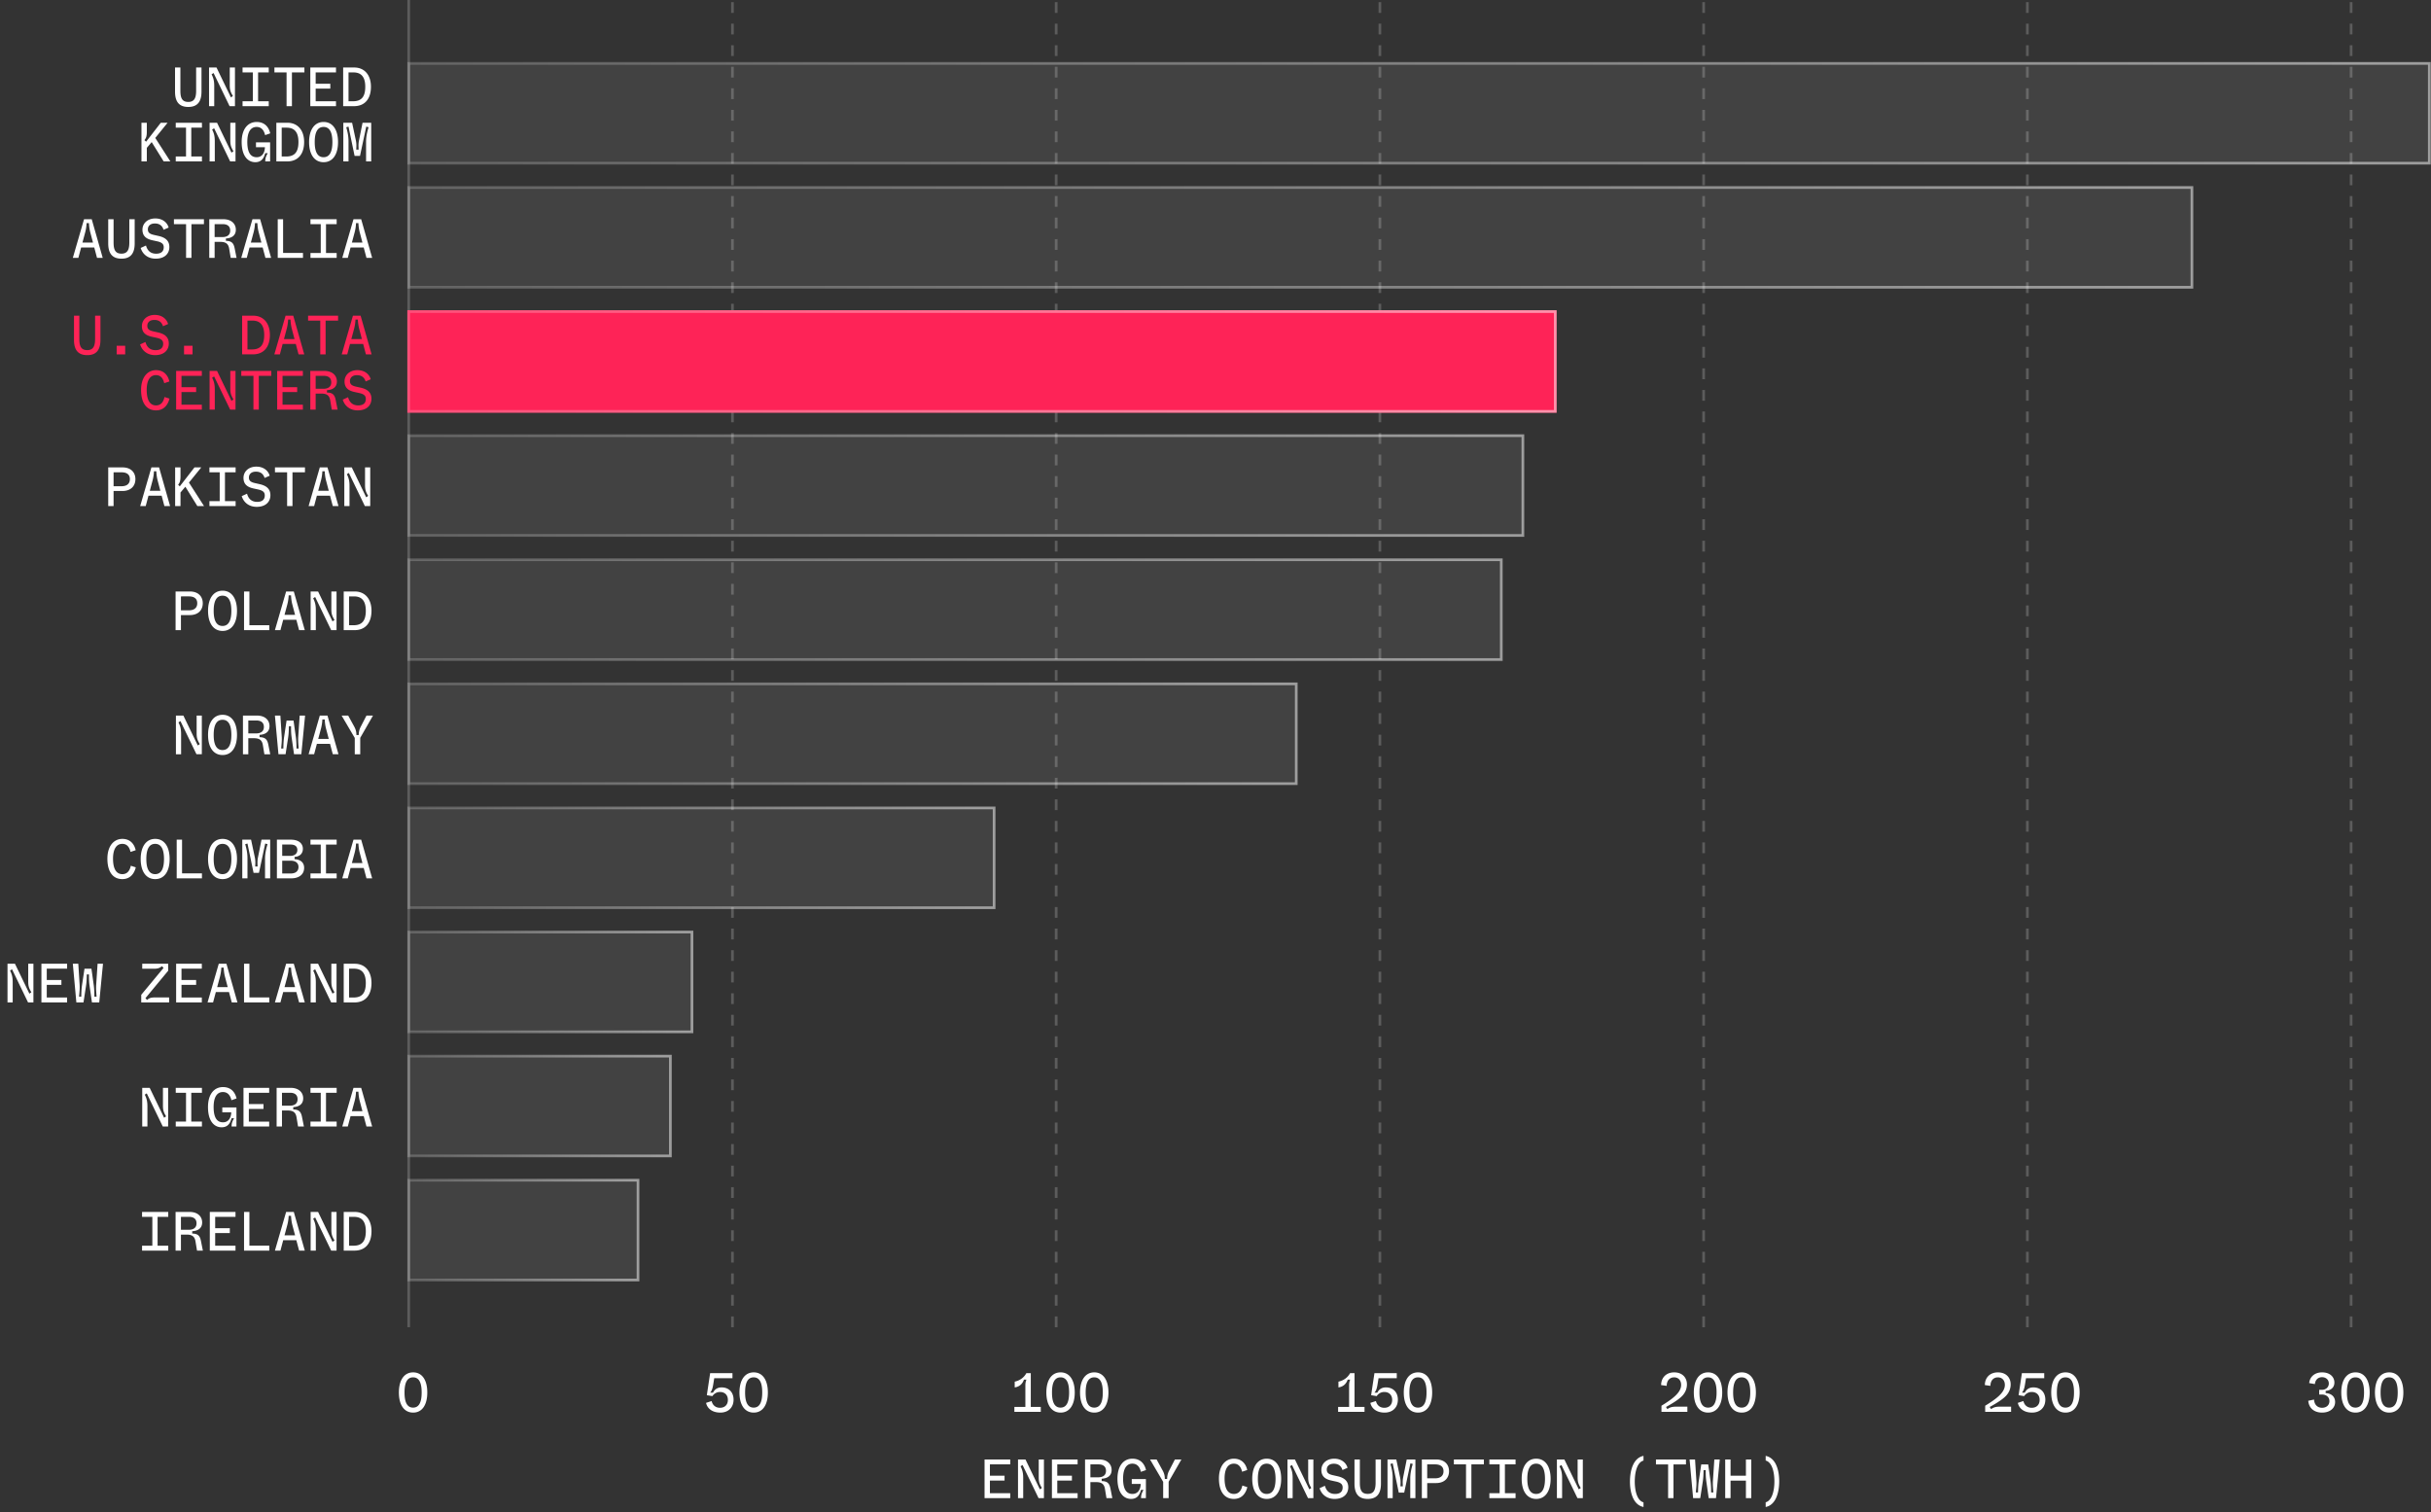 <svg xmlns="http://www.w3.org/2000/svg" width="352" height="219" fill="none"><rect width="100%" height="100%" fill="#333333" stroke="none"/><path fill="#fff" d="M27.264 15.487c-1.256 0-1.92-.672-1.92-2.216V9.775h.776v3.376c0 1.096.288 1.608 1.144 1.608.856 0 1.136-.56 1.136-1.608V9.775h.776v3.496c0 1.448-.584 2.216-1.912 2.216Zm3.005-.112v-5.6h1.08l2.088 4.328.288-.2c-.368-.608-.456-.912-.456-1.616V9.775h.752v5.6h-.776l-2.32-4.8-.288.184c.28.56.384.984.384 1.728v2.888h-.752Zm4.852 0v-.712h1.488v-4.176h-1.488v-.712h3.792v.712H37.37v4.176h1.544v.712H35.12Zm6.373 0v-4.888h-1.76v-.712h4.344v.712H42.27v4.888h-.776Zm3.437 0v-5.6h3.72v.712h-2.944v1.64h2.12v.704h-2.12v1.832h2.944v.712h-3.72Zm4.757 0v-5.6h1.6c1.504 0 2.424 1.104 2.424 2.784 0 1.76-.888 2.816-2.464 2.816h-1.56Zm.776-.712h.664c1.288 0 1.76-.752 1.76-2.104 0-1.256-.456-2.072-1.704-2.072h-.72v4.176Zm-29.981 8.712v-5.6h.776v1.296c0 .656-.112.944-.344 1.216l.24.232 2.128-2.744h.984l-1.784 2.2 2.184 3.4h-.968l-1.736-2.8-.704.832v1.968h-.776Zm4.965 0v-.712h1.488v-4.176h-1.488v-.712h3.792v.712h-1.544v4.176h1.544v.712h-3.792Zm4.9 0v-5.6h1.08l2.089 4.328.288-.2c-.368-.608-.456-.912-.456-1.616v-2.512h.752v5.6h-.776l-2.32-4.8-.288.184c.28.56.384.984.384 1.728v2.888h-.752Zm6.621.112c-1.127 0-1.976-.96-1.976-2.92 0-1.904.913-2.904 2.168-2.904 1.256 0 1.785.856 1.968 1.648l-.743.256c-.137-.608-.473-1.184-1.233-1.184-.904 0-1.343.816-1.343 2.176 0 1.536.495 2.208 1.351 2.208.704 0 1.169-.512 1.2-1.448h-1.295v-.704h2.047v2.76h-.703c0-.512.136-.808.36-1.192h-.37c-.192.768-.584 1.304-1.432 1.304Zm3.045-.112v-5.6h1.6c1.504 0 2.424 1.104 2.424 2.784 0 1.76-.888 2.816-2.464 2.816h-1.56Zm.776-.712h.664c1.288 0 1.76-.752 1.76-2.104 0-1.256-.456-2.072-1.704-2.072h-.72v4.176Zm6.07.824c-1.345 0-2.105-1.144-2.105-2.912 0-1.76.768-2.912 2.104-2.912s2.088 1.152 2.088 2.912c0 1.768-.752 2.912-2.088 2.912Zm-1.289-2.912c0 1.256.32 2.192 1.28 2.192s1.28-.936 1.28-2.192c0-1.256-.32-2.192-1.28-2.192s-1.28.936-1.28 2.192Zm4.141 2.8v-5.6h1.272l.536 2.52c.112.536.088.848.064 1.368h.344c-.016-.528-.048-.816.064-1.368l.504-2.52h1.256v5.6h-.744v-2.904c.016-.848.208-1.512.36-2.048l-.336-.088-.904 4.24h-.784l-.88-4.24-.328.096c.152.528.328 1.192.328 2.04v2.904h-.752ZM10.545 37.344l1.624-5.6h1.112l1.592 5.6h-.824l-.4-1.504h-1.904l-.4 1.504h-.8Zm1.392-2.216h1.528l-.392-1.488c-.104-.4-.16-.768-.192-1.336h-.344a6.302 6.302 0 0 1-.2 1.336l-.4 1.488Zm5.653 2.328c-1.256 0-1.92-.672-1.92-2.216v-3.496h.776v3.376c0 1.096.288 1.608 1.144 1.608.856 0 1.136-.56 1.136-1.608v-3.376h.776v3.496c0 1.448-.584 2.216-1.912 2.216Zm4.949 0c-1.152 0-1.904-.672-2.168-1.552l.768-.352c.232.84.76 1.184 1.472 1.184.704 0 1.072-.32 1.096-.872.024-.472-.192-.76-.984-.928l-.664-.144c-.904-.2-1.432-.624-1.432-1.536 0-.864.688-1.624 1.864-1.624 1.032 0 1.72.576 1.928 1.32l-.736.32c-.16-.504-.504-.912-1.256-.912-.728 0-1.016.424-1.016.84 0 .448.216.672.904.824l.64.144c1.112.248 1.568.784 1.568 1.608 0 .888-.616 1.68-1.984 1.68Zm4.405-.112v-4.888h-1.76v-.712h4.344v.712H27.72v4.888h-.776Zm3.357 0v-5.6h2.04c1.16 0 1.808.664 1.808 1.52 0 .952-.76 1.232-1.44 1.272v.336c.808.016 1.112.312 1.264 1.064l.28 1.408h-.848l-.224-1.352c-.12-.712-.52-.968-1.272-.968h-.832v2.32H30.3Zm.776-3.016h1.128c.672 0 1.128-.288 1.128-.936 0-.664-.456-.936-1.08-.936h-1.176v1.872Zm3.852 3.016 1.624-5.6h1.113l1.592 5.6h-.825l-.4-1.504H36.13l-.4 1.504h-.8Zm1.392-2.216h1.529l-.392-1.488c-.105-.4-.16-.768-.192-1.336h-.344a6.302 6.302 0 0 1-.2 1.336l-.4 1.488Zm3.893 2.216v-5.6h.776v4.88h2.88v.72h-3.656Zm4.741 0v-.712h1.488v-4.176h-1.488v-.712h3.792v.712h-1.544v4.176h1.544v.712h-3.792Zm4.605 0 1.624-5.6h1.112l1.592 5.6h-.824l-.4-1.504H50.76l-.4 1.504h-.8Zm1.392-2.216h1.528l-.392-1.488c-.104-.4-.16-.768-.192-1.336h-.344a6.302 6.302 0 0 1-.2 1.336l-.4 1.488Z"/><path fill="#FE2357" d="M12.633 51.425c-1.256 0-1.92-.672-1.92-2.216v-3.497h.776v3.377c0 1.096.288 1.608 1.144 1.608.856 0 1.136-.56 1.136-1.608v-3.377h.776v3.496c0 1.449-.584 2.217-1.912 2.217Zm4.261-.112v-1.248h1.232v1.248h-1.232Zm5.565.111c-1.152 0-1.904-.672-2.168-1.551l.768-.352c.232.84.76 1.184 1.472 1.184.704 0 1.072-.32 1.096-.872.024-.472-.192-.76-.984-.928l-.664-.145c-.904-.2-1.432-.623-1.432-1.535 0-.864.688-1.625 1.864-1.625 1.032 0 1.72.576 1.928 1.32l-.736.32c-.16-.504-.504-.912-1.256-.912-.728 0-1.016.424-1.016.84 0 .449.216.672.904.825l.64.143c1.112.248 1.568.784 1.568 1.608 0 .889-.616 1.68-1.984 1.68Zm4.189-.111v-1.248h1.232v1.248h-1.232Zm8.41 0v-5.6h1.6c1.503 0 2.423 1.103 2.423 2.783 0 1.76-.888 2.816-2.464 2.816h-1.56Zm.776-.713h.663c1.288 0 1.76-.752 1.76-2.104 0-1.256-.456-2.072-1.703-2.072h-.72V50.6Zm3.892.712 1.624-5.6h1.112l1.592 5.6h-.824l-.4-1.503h-1.904l-.4 1.504h-.8Zm1.392-2.215h1.528l-.392-1.489a6.34 6.34 0 0 1-.192-1.335h-.344a6.302 6.302 0 0 1-.2 1.335l-.4 1.489Zm5.253 2.215v-4.887h-1.76v-.712h4.344v.712h-1.808v4.888h-.776Zm3.11 0 1.623-5.6h1.112l1.592 5.6h-.824l-.4-1.503H50.68l-.4 1.504h-.8Zm1.391-2.215H52.4l-.392-1.489a6.34 6.34 0 0 1-.192-1.335h-.344a6.302 6.302 0 0 1-.2 1.335l-.4 1.489ZM22.595 59.424c-1.408 0-2.168-1.112-2.168-2.96 0-1.777.888-2.865 2.168-2.865 1.176 0 1.752.808 1.928 1.64l-.744.248c-.128-.56-.424-1.167-1.192-1.167-.848 0-1.344.752-1.344 2.136 0 1.495.48 2.248 1.352 2.248.76 0 1.088-.576 1.224-1.216l.72.232c-.184.768-.712 1.704-1.944 1.704Zm2.909-.112v-5.6h3.72v.712H26.28v1.64h2.12v.704h-2.12V58.6h2.944v.712h-3.72Zm4.845 0v-5.6h1.08l2.088 4.328.288-.2c-.368-.608-.456-.913-.456-1.617v-2.511h.752v5.6h-.776l-2.32-4.8-.288.184c.28.56.384.983.384 1.727v2.889h-.752Zm6.348 0v-4.889h-1.76v-.712h4.345v.712h-1.808v4.889h-.776Zm3.437 0v-5.6h3.72v.712H40.91v1.64h2.12v.704h-2.12V58.6h2.944v.712h-3.72Zm4.797 0v-5.6h2.04c1.16 0 1.808.663 1.808 1.52 0 .952-.76 1.232-1.44 1.272v.335c.808.016 1.112.313 1.264 1.064l.28 1.408h-.848l-.224-1.351c-.12-.712-.52-.968-1.272-.968h-.832v2.32h-.776Zm.776-3.017h1.128c.672 0 1.128-.288 1.128-.935 0-.664-.456-.936-1.08-.936h-1.176v1.872Zm6.093 3.129c-1.152 0-1.904-.672-2.168-1.552l.768-.352c.232.84.76 1.184 1.472 1.184.704 0 1.072-.32 1.096-.872.024-.472-.192-.76-.984-.928l-.664-.145c-.904-.2-1.432-.623-1.432-1.535 0-.864.688-1.625 1.864-1.625 1.032 0 1.72.576 1.928 1.32l-.736.32c-.16-.504-.504-.912-1.256-.912-.728 0-1.016.424-1.016.84 0 .449.216.672.904.825l.64.143c1.112.248 1.568.784 1.568 1.608 0 .889-.616 1.68-1.984 1.68Z"/><path fill="#fff" d="M15.67 73.281v-5.6h2.072c1.184 0 1.864.696 1.864 1.704 0 1.016-.688 1.712-1.872 1.712h-1.288v2.184h-.776Zm.776-2.872h1.144c.832 0 1.216-.408 1.216-1.024 0-.608-.368-.992-1.216-.992h-1.144v2.016Zm3.853 2.872 1.624-5.6h1.112l1.592 5.6h-.824l-.4-1.504h-1.904l-.4 1.504h-.8Zm1.392-2.216h1.528l-.392-1.488c-.104-.4-.16-.768-.192-1.336h-.344a6.302 6.302 0 0 1-.2 1.336l-.4 1.488Zm3.669 2.216v-5.6h.776v1.296c0 .656-.112.944-.344 1.216l.24.232 2.128-2.744h.984l-1.784 2.2 2.184 3.4h-.968l-1.736-2.8-.704.832v1.968h-.776Zm4.965 0v-.712h1.488v-4.176h-1.488v-.712h3.792v.712h-1.544v4.176h1.544v.712h-3.792Zm6.845.112c-1.153 0-1.904-.672-2.169-1.552l.769-.352c.231.84.76 1.184 1.471 1.184.705 0 1.072-.32 1.096-.872.024-.472-.192-.76-.984-.928l-.663-.144c-.904-.2-1.432-.624-1.432-1.536 0-.864.688-1.624 1.863-1.624 1.032 0 1.72.576 1.928 1.32l-.736.32c-.16-.504-.504-.912-1.256-.912-.727 0-1.016.424-1.016.84 0 .448.217.672.905.824l.64.144c1.111.248 1.568.784 1.568 1.608 0 .888-.617 1.68-1.985 1.68Zm4.404-.112v-4.888h-1.76v-.712h4.344v.712H42.35v4.888h-.776Zm3.11 0 1.623-5.6h1.112l1.592 5.6h-.824l-.4-1.504h-1.904l-.4 1.504h-.8Zm1.391-2.216h1.528l-.392-1.488c-.104-.4-.16-.768-.192-1.336h-.344a6.302 6.302 0 0 1-.2 1.336l-.4 1.488Zm3.781 2.216v-5.6h1.08l2.088 4.328.288-.2c-.368-.608-.456-.912-.456-1.616v-2.512h.752v5.6h-.776l-2.32-4.8-.288.184c.28.56.384.984.384 1.728v2.888h-.752ZM25.424 91.25v-5.6h2.072c1.184 0 1.864.696 1.864 1.704 0 1.016-.688 1.712-1.872 1.712H26.2v2.184h-.776Zm.776-2.872h1.144c.832 0 1.216-.408 1.216-1.024 0-.608-.368-.992-1.216-.992H26.2v2.016Zm6.029 2.984c-1.344 0-2.104-1.144-2.104-2.912 0-1.76.768-2.912 2.104-2.912s2.088 1.152 2.088 2.912c0 1.768-.752 2.912-2.088 2.912ZM30.94 88.45c0 1.256.32 2.192 1.28 2.192s1.28-.936 1.28-2.192c0-1.256-.32-2.192-1.28-2.192s-1.28.936-1.28 2.192Zm4.396 2.8v-5.6h.776v4.88h2.88v.72h-3.656Zm4.47 0 1.623-5.6h1.112l1.592 5.6h-.824l-.4-1.504h-1.904l-.4 1.504h-.8Zm1.391-2.216h1.528l-.392-1.488c-.104-.4-.16-.768-.192-1.336h-.344a6.302 6.302 0 0 1-.2 1.336l-.4 1.488Zm3.781 2.216v-5.6h1.08l2.088 4.328.288-.2c-.368-.608-.456-.912-.456-1.616V85.65h.752v5.6h-.776l-2.32-4.8-.288.184c.28.56.384.984.384 1.728v2.888h-.752Zm4.79 0v-5.6h1.6c1.503 0 2.423 1.104 2.423 2.784 0 1.76-.888 2.816-2.464 2.816h-1.56Zm.775-.712h.664c1.288 0 1.76-.752 1.76-2.104 0-1.256-.456-2.072-1.704-2.072h-.72v4.176Zm-25.071 18.681v-5.6h1.08l2.088 4.328.288-.2c-.368-.608-.456-.912-.456-1.616v-2.512h.752v5.6h-.776l-2.32-4.8-.288.184c.28.56.384.984.384 1.728v2.888h-.752Zm6.757.112c-1.344 0-2.104-1.144-2.104-2.912 0-1.76.768-2.912 2.104-2.912s2.088 1.152 2.088 2.912c0 1.768-.752 2.912-2.088 2.912Zm-1.288-2.912c0 1.256.32 2.192 1.28 2.192s1.28-.936 1.28-2.192c0-1.256-.32-2.192-1.28-2.192s-1.28.936-1.28 2.192Zm4.237 2.8v-5.6h2.04c1.16 0 1.807.664 1.807 1.52 0 .952-.76 1.232-1.44 1.272v.336c.809.016 1.112.312 1.264 1.064l.28 1.408h-.847l-.224-1.352c-.12-.712-.52-.968-1.273-.968h-.831v2.32h-.776Zm.776-3.016h1.127c.672 0 1.128-.288 1.128-.936 0-.664-.456-.936-1.08-.936h-1.175v1.872Zm4.364 3.016-.512-5.6h.792l.192 3.024c.04.624-.024 1.08-.08 1.744h.32c.008-.536.024-1.096.104-1.64l.36-2.408h1.008l.336 2.408c.072.544.088 1.104.088 1.64h.32c-.048-.664-.096-1.12-.056-1.744l.2-3.024h.784l-.544 5.6h-1.056l-.336-2.352c-.088-.592-.096-1.032-.096-1.704h-.312c-.016.656-.024 1.096-.12 1.704l-.36 2.352h-1.032Zm4.365 0 1.624-5.6h1.112l1.592 5.6h-.824l-.4-1.504h-1.904l-.4 1.504h-.8Zm1.392-2.216h1.528l-.392-1.488c-.104-.4-.16-.768-.192-1.336h-.344a6.302 6.302 0 0 1-.2 1.336l-.4 1.488Zm5.293 2.216v-2.36l-1.904-3.24h.952l.864 1.576c.272.496.32.832.328 1.24h.336a2.52 2.52 0 0 1 .312-1.248l.808-1.568h.944l-1.848 3.224v2.376h-.792ZM17.718 127.3c-1.408 0-2.168-1.112-2.168-2.961 0-1.776.888-2.864 2.168-2.864 1.176 0 1.752.808 1.928 1.64l-.744.248c-.128-.56-.424-1.168-1.192-1.168-.848 0-1.344.752-1.344 2.136 0 1.496.48 2.248 1.352 2.248.76 0 1.088-.576 1.224-1.216l.72.232c-.184.768-.712 1.705-1.944 1.705Zm4.757 0c-1.344 0-2.104-1.145-2.104-2.913 0-1.76.768-2.912 2.104-2.912s2.088 1.152 2.088 2.912c0 1.768-.752 2.913-2.088 2.913Zm-1.288-2.913c0 1.256.32 2.192 1.28 2.192s1.28-.936 1.28-2.192c0-1.256-.32-2.192-1.28-2.192s-1.28.936-1.28 2.192Zm4.397 2.801v-5.601h.776v4.88h2.88v.721h-3.656Zm6.645.112c-1.344 0-2.104-1.145-2.104-2.913 0-1.76.768-2.912 2.104-2.912s2.088 1.152 2.088 2.912c0 1.768-.752 2.913-2.088 2.913Zm-1.288-2.913c0 1.256.32 2.192 1.28 2.192s1.28-.936 1.28-2.192c0-1.256-.32-2.192-1.28-2.192s-1.28.936-1.28 2.192Zm4.14 2.801v-5.601h1.272l.536 2.52c.112.536.088.848.064 1.368h.344c-.015-.528-.047-.816.065-1.368l.503-2.52h1.256v5.601h-.744v-2.905c.017-.848.209-1.512.36-2.048l-.336-.088-.904 4.24h-.783l-.88-4.24-.329.096c.152.528.328 1.192.328 2.04v2.905h-.752Zm5.013 0v-5.601h2.016c1.192 0 1.744.592 1.744 1.32 0 .752-.52 1.136-1.2 1.176v.328c.712.032 1.384.376 1.384 1.256 0 1.016-.824 1.521-1.848 1.521h-2.096Zm.768-.705h1.248c.68 0 1.112-.336 1.112-.944 0-.568-.424-.904-1.112-.904h-1.248v1.848Zm0-2.552h1.184c.616 0 1.008-.328 1.008-.84 0-.568-.392-.8-1.008-.8h-1.184v1.64Zm4.093 3.257v-.713h1.488v-4.176h-1.488v-.712h3.792v.712h-1.544v4.176h1.544v.713h-3.792Zm4.605 0 1.624-5.601h1.112l1.592 5.601h-.824l-.4-1.505H50.76l-.4 1.505h-.8Zm1.392-2.217h1.528l-.392-1.488c-.104-.4-.16-.768-.192-1.336h-.344a6.302 6.302 0 0 1-.2 1.336l-.4 1.488ZM1.087 145.156v-5.6h1.08l2.088 4.328.288-.2c-.368-.608-.456-.912-.456-1.616v-2.512h.752v5.6h-.776l-2.32-4.8-.288.184c.28.56.384.984.384 1.728v2.888h-.752Zm4.91 0v-5.6h3.72v.712H6.771v1.64h2.12v.704h-2.12v1.832h2.944v.712h-3.72Zm5.06 0-.512-5.6h.792l.192 3.024c.04.624-.024 1.08-.08 1.744h.32c.008-.536.024-1.096.104-1.64l.36-2.408h1.008l.336 2.408c.072.544.088 1.104.088 1.64h.32c-.048-.664-.096-1.12-.056-1.744l.2-3.024h.784l-.544 5.6h-1.056l-.336-2.352c-.088-.592-.096-1.032-.096-1.704h-.312c-.016.656-.024 1.096-.12 1.704l-.36 2.352h-1.032Zm9.394 0v-1.104l3.232-3.896-.24-.248c-.168.152-.472.368-1.064.368h-1.784v-.72h3.76v1.008l-3.296 3.976.24.256c.176-.16.416-.36 1.056-.36h2.136v.72h-4.04Zm5.053 0v-5.6h3.72v.712H26.28v1.64h2.12v.704h-2.12v1.832h2.944v.712h-3.72Zm4.549 0 1.624-5.6h1.112l1.592 5.6h-.824l-.4-1.504h-1.904l-.4 1.504h-.8Zm1.392-2.216h1.528l-.392-1.488c-.104-.4-.16-.768-.192-1.336h-.344a6.302 6.302 0 0 1-.2 1.336l-.4 1.488Zm3.892 2.216v-5.6h.776v4.88h2.88v.72h-3.656Zm4.47 0 1.623-5.6h1.112l1.592 5.6h-.824l-.4-1.504h-1.904l-.4 1.504h-.8Zm1.391-2.216h1.528l-.392-1.488c-.104-.4-.16-.768-.192-1.336h-.344a6.302 6.302 0 0 1-.2 1.336l-.4 1.488Zm3.781 2.216v-5.6h1.08l2.088 4.328.288-.2c-.368-.608-.456-.912-.456-1.616v-2.512h.752v5.6h-.776l-2.32-4.8-.288.184c.28.56.384.984.384 1.728v2.888h-.752Zm4.79 0v-5.6h1.6c1.503 0 2.423 1.104 2.423 2.784 0 1.76-.888 2.816-2.464 2.816h-1.56Zm.775-.712h.664c1.288 0 1.76-.752 1.76-2.104 0-1.256-.456-2.072-1.704-2.072h-.72v4.176Zm-29.949 18.681v-5.6h1.08l2.088 4.328.288-.2c-.368-.608-.456-.912-.456-1.616v-2.512h.752v5.6h-.776l-2.32-4.8-.288.184c.28.56.384.984.384 1.728v2.888h-.752Zm4.853 0v-.712h1.488v-4.176h-1.488v-.712h3.792v.712h-1.544v4.176h1.544v.712h-3.792Zm6.645.112c-1.128 0-1.976-.96-1.976-2.92 0-1.904.912-2.904 2.168-2.904 1.256 0 1.784.856 1.968 1.648l-.744.256c-.136-.608-.472-1.184-1.232-1.184-.904 0-1.344.816-1.344 2.176 0 1.536.496 2.208 1.352 2.208.704 0 1.168-.512 1.2-1.448h-1.296v-.704h2.048v2.76h-.704c0-.512.136-.808.36-1.192h-.368c-.192.768-.584 1.304-1.432 1.304Zm3.164-.112v-5.6h3.72v.712h-2.944v1.64h2.12v.704h-2.12v1.832h2.944v.712h-3.72Zm4.797 0v-5.6h2.04c1.16 0 1.808.664 1.808 1.52 0 .952-.76 1.232-1.44 1.272v.336c.808.016 1.112.312 1.264 1.064l.28 1.408h-.848l-.224-1.352c-.12-.712-.52-.968-1.272-.968h-.832v2.32h-.776Zm.776-3.016h1.128c.672 0 1.128-.288 1.128-.936 0-.664-.456-.936-1.08-.936H40.83v1.872Zm4.125 3.016v-.712h1.488v-4.176h-1.488v-.712h3.792v.712h-1.544v4.176h1.544v.712h-3.792Zm4.605 0 1.624-5.6h1.112l1.592 5.6h-.824l-.4-1.504H50.76l-.4 1.504h-.8Zm1.392-2.216h1.528l-.392-1.488c-.104-.4-.16-.768-.192-1.336h-.344a6.302 6.302 0 0 1-.2 1.336l-.4 1.488ZM20.57 181.094v-.712h1.489v-4.176H20.57v-.712h3.792v.712h-1.544v4.176h1.544v.712H20.57Zm4.854 0v-5.6h2.04c1.16 0 1.808.664 1.808 1.52 0 .952-.76 1.232-1.44 1.272v.336c.808.016 1.112.312 1.264 1.064l.28 1.408h-.848l-.224-1.352c-.12-.712-.52-.968-1.272-.968H26.2v2.32h-.776Zm.776-3.016h1.128c.672 0 1.128-.288 1.128-.936 0-.664-.456-.936-1.08-.936H26.2v1.872Zm4.18 3.016v-5.6h3.72v.712h-2.943v1.64h2.12v.704h-2.12v1.832H34.1v.712h-3.72Zm4.957 0v-5.6h.776v4.88h2.88v.72h-3.656Zm4.47 0 1.623-5.6h1.112l1.592 5.6h-.824l-.4-1.504h-1.904l-.4 1.504h-.8Zm1.391-2.216h1.528l-.392-1.488c-.104-.4-.16-.768-.192-1.336h-.344a6.302 6.302 0 0 1-.2 1.336l-.4 1.488Zm3.781 2.216v-5.6h1.08l2.088 4.328.288-.2c-.368-.608-.456-.912-.456-1.616v-2.512h.752v5.6h-.776l-2.32-4.8-.288.184c.28.56.384.984.384 1.728v2.888h-.752Zm4.79 0v-5.6h1.6c1.503 0 2.423 1.104 2.423 2.784 0 1.76-.888 2.816-2.464 2.816h-1.56Zm.775-.712h.664c1.288 0 1.76-.752 1.76-2.104 0-1.256-.456-2.072-1.704-2.072h-.72v4.176Zm92.016 36.556v-5.601h3.72v.712h-2.944v1.64h2.12v.704h-2.12v1.832h2.944v.713h-3.72Zm4.845 0v-5.601h1.08l2.088 4.328.288-.2c-.368-.608-.456-.912-.456-1.616v-2.512h.752v5.601h-.776l-2.32-4.801-.288.184c.28.56.384.984.384 1.728v2.889h-.752Zm4.909 0v-5.601h3.72v.712h-2.944v1.64h2.12v.704h-2.12v1.832h2.944v.713h-3.72Zm4.797 0v-5.601h2.04c1.16 0 1.808.664 1.808 1.52 0 .952-.76 1.232-1.44 1.272v.336c.808.016 1.112.312 1.264 1.064l.28 1.409h-.848l-.224-1.353c-.12-.712-.52-.968-1.272-.968h-.832v2.321h-.776Zm.776-3.017h1.128c.672 0 1.128-.288 1.128-.936 0-.664-.456-.936-1.08-.936h-1.176v1.872Zm5.892 3.129c-1.128 0-1.976-.961-1.976-2.921 0-1.904.912-2.904 2.168-2.904 1.256 0 1.784.856 1.968 1.648l-.744.256c-.136-.608-.472-1.184-1.232-1.184-.904 0-1.344.816-1.344 2.176 0 1.536.496 2.208 1.352 2.208.704 0 1.168-.512 1.2-1.447h-1.296v-.705h2.049v2.761h-.705c0-.513.136-.809.36-1.193h-.368c-.192.768-.584 1.305-1.432 1.305Zm4.645-.112v-2.361l-1.904-3.24h.952l.864 1.576c.272.496.32.832.328 1.24H169a2.52 2.52 0 0 1 .312-1.248l.808-1.568h.944l-1.848 3.224v2.377h-.792Zm10.242.112c-1.408 0-2.168-1.112-2.168-2.961 0-1.776.888-2.864 2.168-2.864 1.176 0 1.752.808 1.928 1.64l-.744.248c-.128-.56-.424-1.168-1.192-1.168-.848 0-1.344.752-1.344 2.136 0 1.496.48 2.248 1.352 2.248.76 0 1.088-.576 1.224-1.216l.72.232c-.184.768-.712 1.705-1.944 1.705Zm4.757 0c-1.344 0-2.104-1.145-2.104-2.913 0-1.76.768-2.912 2.104-2.912s2.088 1.152 2.088 2.912c0 1.768-.752 2.913-2.088 2.913Zm-1.288-2.913c0 1.256.32 2.192 1.28 2.192s1.28-.936 1.28-2.192c0-1.256-.32-2.192-1.28-2.192s-1.28.936-1.28 2.192Zm4.285 2.801v-5.601h1.08l2.088 4.328.288-.2c-.368-.608-.456-.912-.456-1.616v-2.512h.752v5.601h-.776l-2.32-4.801-.288.184c.28.56.384.984.384 1.728v2.889h-.752Zm6.821.112c-1.152 0-1.904-.673-2.168-1.553l.768-.352c.232.84.76 1.184 1.472 1.184.704 0 1.072-.32 1.096-.872.024-.472-.192-.76-.984-.928l-.664-.144c-.904-.2-1.432-.624-1.432-1.536 0-.864.688-1.624 1.864-1.624 1.032 0 1.72.576 1.928 1.32l-.736.32c-.16-.504-.504-.912-1.256-.912-.728 0-1.016.424-1.016.84 0 .448.216.672.904.824l.64.144c1.112.248 1.568.784 1.568 1.608 0 .888-.616 1.681-1.984 1.681Zm4.805 0c-1.256 0-1.92-.673-1.92-2.217v-3.496h.776v3.376c0 1.096.288 1.608 1.144 1.608.856 0 1.136-.559 1.136-1.608v-3.376h.776v3.496c0 1.448-.584 2.217-1.912 2.217Zm2.86-.112v-5.601h1.272l.536 2.52c.112.536.088.848.064 1.368h.344c-.016-.528-.048-.816.064-1.368l.504-2.52h1.256v5.601h-.744v-2.905c.016-.848.208-1.512.36-2.048l-.336-.088-.904 4.24h-.784l-.88-4.24-.328.096c.152.528.328 1.192.328 2.04v2.905h-.752Zm4.973 0v-5.601h2.072c1.184 0 1.864.696 1.864 1.704 0 1.016-.688 1.712-1.872 1.712h-1.288v2.185h-.776Zm.776-2.873h1.144c.832 0 1.216-.408 1.216-1.024 0-.608-.368-.992-1.216-.992h-1.144v2.016Zm5.621 2.873v-4.889h-1.76v-.712h4.344v.712h-1.808v4.889h-.776Zm3.381 0v-.713h1.488v-4.176h-1.488v-.712h3.792v.712h-1.544v4.176h1.544v.713h-3.792Zm6.781.112c-1.344 0-2.104-1.145-2.104-2.913 0-1.76.768-2.912 2.104-2.912s2.088 1.152 2.088 2.912c0 1.768-.752 2.913-2.088 2.913Zm-1.288-2.913c0 1.256.32 2.192 1.28 2.192s1.28-.936 1.28-2.192c0-1.256-.32-2.192-1.28-2.192s-1.28.936-1.28 2.192Zm4.285 2.801v-5.601h1.08l2.088 4.328.288-.2c-.368-.608-.456-.912-.456-1.616v-2.512h.752v5.601h-.776l-2.32-4.801-.288.184c.28.56.384.984.384 1.728v2.889h-.752Zm12.538 1.28c-1.472-.296-1.96-2.057-1.96-3.673 0-1.632.488-3.44 1.96-3.728v.68c-.912.248-1.264 1.648-1.264 3.048.008 1.384.352 2.745 1.264 3.001v.672Zm3.564-1.28v-4.889h-1.76v-.712h4.344v.712h-1.808v4.889h-.776Zm3.621 0-.512-5.601h.792l.192 3.024c.04.624-.024 1.08-.08 1.744h.32c.008-.536.024-1.096.104-1.64l.36-2.408h1.008l.336 2.408c.072.544.088 1.104.088 1.64h.32c-.048-.664-.096-1.12-.056-1.744l.2-3.024h.784l-.544 5.601h-1.056l-.336-2.352c-.088-.593-.096-1.033-.096-1.705h-.312c-.016.656-.024 1.096-.12 1.705l-.36 2.352h-1.032Zm4.645 0v-5.601h.776v2.352h2.224v-2.352h.776v5.601h-.776v-2.537h-2.224v2.537h-.776Zm5.861-6.121c1.472.296 1.96 2.056 1.96 3.672 0 1.632-.488 3.441-1.96 3.729v-.68c.912-.248 1.264-1.649 1.264-3.049-.008-1.384-.352-2.744-1.264-3v-.672ZM59.822 204.55c-1.328 0-2.064-1.145-2.064-2.913 0-1.76.744-2.912 2.064-2.912s2.048 1.152 2.048 2.912c0 1.768-.728 2.913-2.048 2.913Zm-1.248-2.913c0 1.256.296 2.192 1.24 2.192s1.24-.936 1.24-2.192c0-1.256-.296-2.192-1.24-2.192s-1.24.936-1.24 2.192Zm45.725 2.913c-1.192 0-1.896-.617-2.064-1.409l.808-.264c.144.624.6.976 1.208.976.704 0 1.144-.448 1.144-1.144 0-.688-.44-1.144-1.144-1.144-.544 0-.928.32-1.096.6l-.808-.136.48-3.192h3.232v.736h-2.64l-.144.896c-.112.696-.24.944-.44 1.192h.408c.176-.344.52-.76 1.24-.76 1.032 0 1.736.68 1.736 1.784s-.744 1.865-1.92 1.865Zm4.837 0c-1.328 0-2.065-1.145-2.065-2.913 0-1.76.745-2.912 2.065-2.912 1.32 0 2.048 1.152 2.048 2.912 0 1.768-.728 2.913-2.048 2.913Zm-1.248-2.913c0 1.256.296 2.192 1.24 2.192s1.24-.936 1.24-2.192c0-1.256-.296-2.192-1.24-2.192s-1.24.936-1.24 2.192Zm40.583-.976c0-.392.04-.592.152-.88h-.36c-.216.632-.672 1.032-1.336 1.12v-.832c.704-.151 1.328-.56 1.688-1.232h.64v4.888h1.448v.713h-3.824v-.713h1.592v-3.064Zm5.101 3.889c-1.328 0-2.064-1.145-2.064-2.913 0-1.76.744-2.912 2.064-2.912s2.048 1.152 2.048 2.912c0 1.768-.728 2.913-2.048 2.913Zm-1.248-2.913c0 1.256.296 2.192 1.24 2.192s1.24-.936 1.24-2.192c0-1.256-.296-2.192-1.24-2.192s-1.24.936-1.24 2.192Zm6.125 2.913c-1.328 0-2.064-1.145-2.064-2.913 0-1.76.744-2.912 2.064-2.912s2.048 1.152 2.048 2.912c0 1.768-.728 2.913-2.048 2.913Zm-1.248-2.913c0 1.256.296 2.192 1.24 2.192s1.24-.936 1.24-2.192c0-1.256-.296-2.192-1.24-2.192s-1.24.936-1.24 2.192Zm38.145-.976c0-.392.04-.592.152-.88h-.36c-.216.632-.672 1.032-1.336 1.12v-.832c.704-.151 1.328-.56 1.688-1.232h.64v4.888h1.448v.713h-3.824v-.713h1.592v-3.064Zm5.141 3.889c-1.192 0-1.896-.617-2.064-1.409l.808-.264c.144.624.6.976 1.208.976.704 0 1.144-.448 1.144-1.144 0-.688-.44-1.144-1.144-1.144-.544 0-.928.32-1.096.6l-.808-.136.48-3.192h3.232v.736h-2.64l-.144.896c-.112.696-.24.944-.44 1.192h.408c.176-.344.52-.76 1.24-.76 1.032 0 1.736.68 1.736 1.784s-.744 1.865-1.92 1.865Zm4.837 0c-1.328 0-2.064-1.145-2.064-2.913 0-1.76.744-2.912 2.064-2.912s2.048 1.152 2.048 2.912c0 1.768-.728 2.913-2.048 2.913Zm-1.248-2.913c0 1.256.296 2.192 1.24 2.192s1.24-.936 1.24-2.192c0-1.256-.296-2.192-1.24-2.192s-1.24.936-1.24 2.192Zm36.497 1.92c1.56-.96 2.848-1.888 2.848-3.008 0-.728-.456-1.104-1.016-1.104-.608 0-1.072.44-1.072 1.232l-.808-.112c.008-1.064.72-1.84 1.888-1.84 1.16 0 1.848.736 1.848 1.736 0 .6-.208 1.112-.584 1.56-.48.552-1.336 1.096-2.448 1.72l.2.304c.288-.2.6-.352 1.192-.352h1.704v.745h-3.752v-.881Zm6.749.993c-1.328 0-2.064-1.145-2.064-2.913 0-1.76.744-2.912 2.064-2.912s2.048 1.152 2.048 2.912c0 1.768-.728 2.913-2.048 2.913Zm-1.248-2.913c0 1.256.296 2.192 1.24 2.192s1.24-.936 1.24-2.192c0-1.256-.296-2.192-1.24-2.192s-1.24.936-1.24 2.192Zm6.125 2.913c-1.328 0-2.064-1.145-2.064-2.913 0-1.76.744-2.912 2.064-2.912s2.048 1.152 2.048 2.912c0 1.768-.728 2.913-2.048 2.913Zm-1.248-2.913c0 1.256.296 2.192 1.24 2.192s1.24-.936 1.24-2.192c0-1.256-.296-2.192-1.24-2.192s-1.24.936-1.24 2.192Zm36.497 1.92c1.56-.96 2.848-1.888 2.848-3.008 0-.728-.456-1.104-1.016-1.104-.608 0-1.072.44-1.072 1.232l-.808-.112c.008-1.064.72-1.84 1.888-1.84 1.16 0 1.848.736 1.848 1.736 0 .6-.208 1.112-.584 1.56-.48.552-1.336 1.096-2.448 1.72l.2.304c.288-.2.6-.352 1.192-.352h1.704v.745h-3.752v-.881Zm6.789.993c-1.192 0-1.896-.617-2.064-1.409l.808-.264c.144.624.6.976 1.208.976.704 0 1.144-.448 1.144-1.144 0-.688-.44-1.144-1.144-1.144-.544 0-.928.32-1.096.6l-.808-.136.48-3.192h3.232v.736h-2.64l-.144.896c-.112.696-.24.944-.44 1.192h.408c.176-.344.52-.76 1.24-.76 1.032 0 1.736.68 1.736 1.784s-.744 1.865-1.92 1.865Zm4.837 0c-1.328 0-2.064-1.145-2.064-2.913 0-1.76.744-2.912 2.064-2.912s2.048 1.152 2.048 2.912c0 1.768-.728 2.913-2.048 2.913Zm-1.248-2.913c0 1.256.296 2.192 1.24 2.192s1.24-.936 1.24-2.192c0-1.256-.296-2.192-1.24-2.192s-1.24.936-1.24 2.192Zm38.401 2.913c-1.168 0-1.92-.673-2-1.713l.84-.176c.032.728.48 1.192 1.16 1.192.6 0 1.064-.36 1.064-.96s-.464-.96-1.088-.96h-.392v-.68h.392c.536 0 1-.344 1-.92 0-.56-.44-.912-.976-.912-.608 0-.984.416-1.04 1l-.824-.144c.072-.856.744-1.552 1.864-1.552 1.128 0 1.784.648 1.784 1.472 0 .792-.608 1.16-1.264 1.208v.32c.696.032 1.368.424 1.368 1.296 0 .848-.704 1.529-1.888 1.529Zm4.845 0c-1.328 0-2.064-1.145-2.064-2.913 0-1.76.744-2.912 2.064-2.912s2.048 1.152 2.048 2.912c0 1.768-.728 2.913-2.048 2.913Zm-1.248-2.913c0 1.256.296 2.192 1.24 2.192s1.24-.936 1.24-2.192c0-1.256-.296-2.192-1.24-2.192s-1.24.936-1.24 2.192Zm6.125 2.913c-1.328 0-2.064-1.145-2.064-2.913 0-1.76.744-2.912 2.064-2.912s2.048 1.152 2.048 2.912c0 1.768-.728 2.913-2.048 2.913Zm-1.248-2.913c0 1.256.296 2.192 1.24 2.192s1.24-.936 1.24-2.192c0-1.256-.296-2.192-1.24-2.192s-1.24.936-1.24 2.192Z"/><g stroke="#fff" stroke-width=".391" opacity=".2"><path d="M59.18 192.188V0"/><path stroke-dasharray="1.56 1.56" d="M106.055 192.188V0m46.875 192.188V0m46.875 192.188V0m46.875 192.188V0m46.875 192.188V0m46.875 192.188V0"/></g><path fill="#fff" fill-opacity=".075" stroke="url(#a)" stroke-width=".391" d="M59.376 9.18h-.196v14.453h292.578V9.18H59.375Z"/><path fill="#fff" fill-opacity=".075" stroke="url(#b)" stroke-width=".391" d="M59.376 27.148h-.196v14.454h258.203V27.148H59.375Z"/><path fill="#FE2357" d="M59.376 45.117h-.196V59.57h166.016V45.117H59.376Z"/><path stroke="#FE2357" stroke-width=".391" d="M59.376 45.117h-.196V59.57h166.016V45.117H59.376Z"/><path stroke="url(#c)" stroke-width=".391" d="M59.376 45.117h-.196V59.57h166.016V45.117H59.376Z"/><path fill="#fff" fill-opacity=".075" stroke="url(#d)" stroke-width=".391" d="M59.376 63.086h-.196v14.453h161.328V63.086H59.375Z"/><path fill="#fff" fill-opacity=".075" stroke="url(#e)" stroke-width=".391" d="M59.376 81.055h-.196v14.453h158.203V81.055H59.375Z"/><path fill="#fff" fill-opacity=".075" stroke="url(#f)" stroke-width=".391" d="M59.376 99.023h-.196v14.454h128.516V99.023H59.375Z"/><path fill="#fff" fill-opacity=".075" stroke="url(#g)" stroke-width=".391" d="M59.376 116.992h-.196v14.453h84.766v-14.453h-84.57Z"/><path fill="#fff" fill-opacity=".075" stroke="url(#h)" stroke-width=".391" d="M59.376 134.961h-.196v14.453h41.016v-14.453h-40.82Z"/><path fill="#fff" fill-opacity=".075" stroke="url(#i)" stroke-width=".391" d="M59.376 152.93h-.196v14.453h37.891V152.93H59.376Z"/><path fill="#fff" fill-opacity=".075" stroke="url(#j)" stroke-width=".391" d="M59.376 170.898h-.196v14.454h33.203v-14.454H59.375Z"/><defs><linearGradient id="a" x1="341.263" x2="59.156" y1="18.092" y2="18.092" gradientUnits="userSpaceOnUse"><stop stop-color="#fff" stop-opacity=".5"/><stop offset="1" stop-color="#fff" stop-opacity=".2"/></linearGradient><linearGradient id="b" x1="308.1" x2="59.182" y1="36.061" y2="36.061" gradientUnits="userSpaceOnUse"><stop stop-color="#fff" stop-opacity=".5"/><stop offset="1" stop-color="#fff" stop-opacity=".2"/></linearGradient><linearGradient id="c" x1="219.162" x2="59.251" y1="54.03" y2="54.03" gradientUnits="userSpaceOnUse"><stop stop-color="#fff" stop-opacity=".5"/><stop offset="1" stop-color="#fff" stop-opacity=".2"/></linearGradient><linearGradient id="d" x1="214.64" x2="59.255" y1="71.999" y2="71.999" gradientUnits="userSpaceOnUse"><stop stop-color="#fff" stop-opacity=".5"/><stop offset="1" stop-color="#fff" stop-opacity=".2"/></linearGradient><linearGradient id="e" x1="211.625" x2="59.257" y1="89.967" y2="89.967" gradientUnits="userSpaceOnUse"><stop stop-color="#fff" stop-opacity=".5"/><stop offset="1" stop-color="#fff" stop-opacity=".2"/></linearGradient><linearGradient id="f" x1="182.984" x2="59.279" y1="107.936" y2="107.936" gradientUnits="userSpaceOnUse"><stop stop-color="#fff" stop-opacity=".5"/><stop offset="1" stop-color="#fff" stop-opacity=".2"/></linearGradient><linearGradient id="g" x1="140.776" x2="59.312" y1="125.905" y2="125.905" gradientUnits="userSpaceOnUse"><stop stop-color="#fff" stop-opacity=".5"/><stop offset="1" stop-color="#fff" stop-opacity=".2"/></linearGradient><linearGradient id="h" x1="98.568" x2="59.345" y1="143.874" y2="143.874" gradientUnits="userSpaceOnUse"><stop stop-color="#fff" stop-opacity=".5"/><stop offset="1" stop-color="#fff" stop-opacity=".2"/></linearGradient><linearGradient id="i" x1="95.554" x2="59.347" y1="161.842" y2="161.842" gradientUnits="userSpaceOnUse"><stop stop-color="#fff" stop-opacity=".5"/><stop offset="1" stop-color="#fff" stop-opacity=".2"/></linearGradient><linearGradient id="j" x1="91.031" x2="59.351" y1="179.811" y2="179.811" gradientUnits="userSpaceOnUse"><stop stop-color="#fff" stop-opacity=".5"/><stop offset="1" stop-color="#fff" stop-opacity=".2"/></linearGradient></defs></svg>